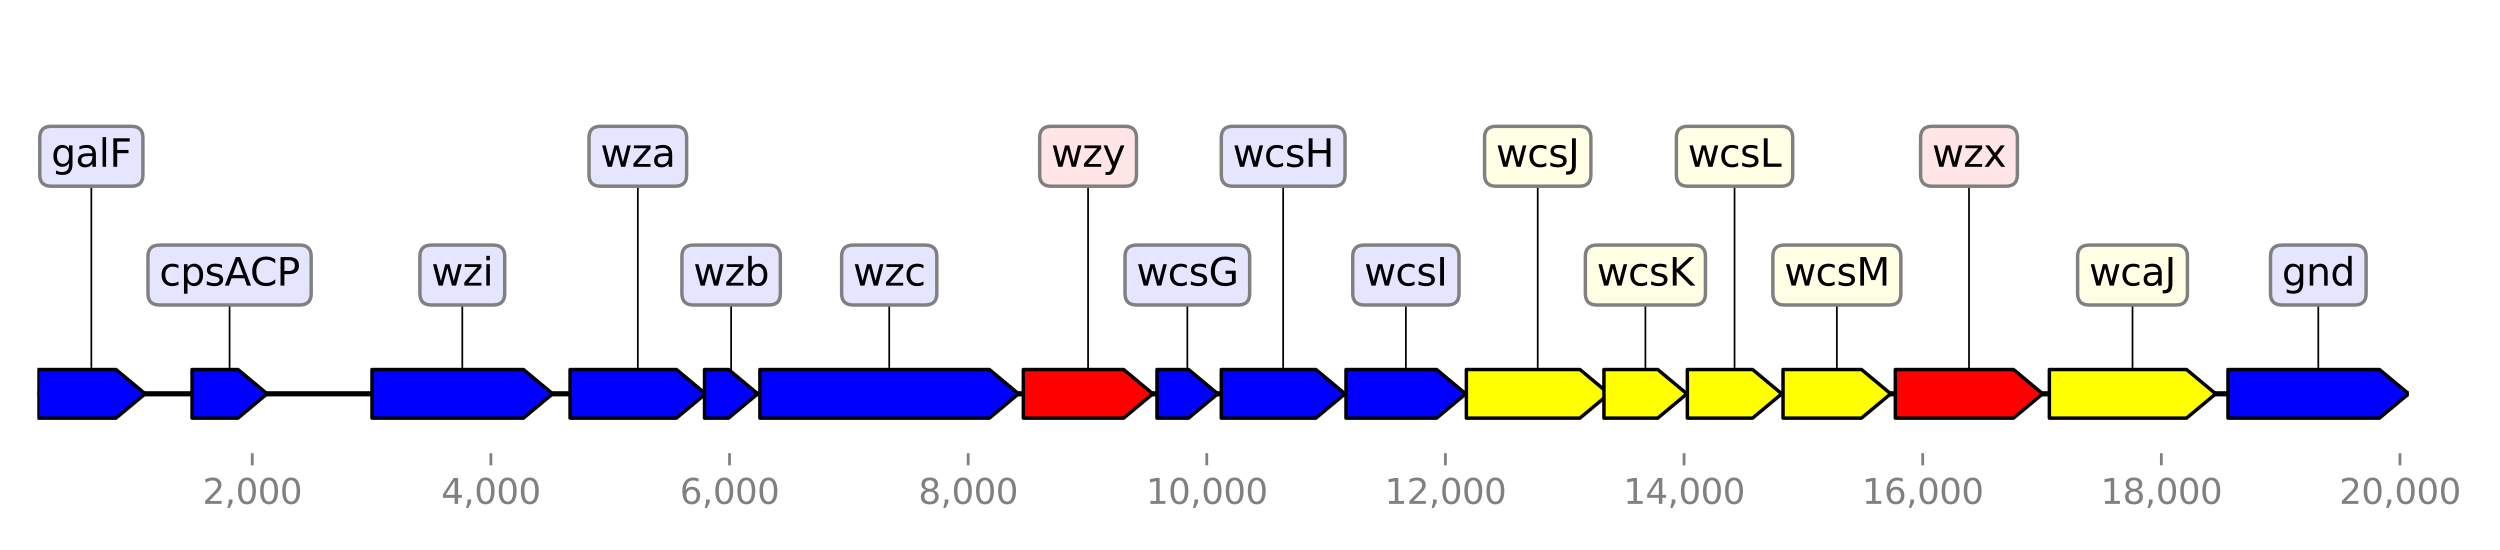 <?xml version="1.0" encoding="utf-8" standalone="no"?>
<!DOCTYPE svg PUBLIC "-//W3C//DTD SVG 1.1//EN"
  "http://www.w3.org/Graphics/SVG/1.1/DTD/svg11.dtd">
<svg height="158.4pt" version="1.1" viewBox="0 0 720 158.4" width="720pt" xmlns="http://www.w3.org/2000/svg" xmlns:xlink="http://www.w3.org/1999/xlink">
 <defs>
  <style type="text/css">*{stroke-linecap:butt;stroke-linejoin:round;}</style>
 </defs>
 <g id="figure_1">
  <g id="patch_1">
   <path d="M 0 158.4 
L 720 158.4 
L 720 0 
L 0 0 
z
" style="fill:#ffffff;"/>
  </g>
  <g id="axes_1">
   <g id="line2d_1">
    <path clip-path="url(#pe54e33d474)" d="M 10.8 113.417 
L 693.694 113.417 
" style="fill:none;stroke:#000000;stroke-linecap:square;stroke-width:1.5;"/>
   </g>
   <g id="line2d_2">
    <path clip-path="url(#pe54e33d474)" d="M 256.098 79.211 
L 256.098 113.417 
" style="fill:none;stroke:#000000;stroke-linecap:square;stroke-width:0.5;"/>
   </g>
   <g id="line2d_3">
    <path clip-path="url(#pe54e33d474)" d="M 133.145 79.211 
L 133.145 113.417 
" style="fill:none;stroke:#000000;stroke-linecap:square;stroke-width:0.5;"/>
   </g>
   <g id="line2d_4">
    <path clip-path="url(#pe54e33d474)" d="M 667.671 79.211 
L 667.671 113.417 
" style="fill:none;stroke:#000000;stroke-linecap:square;stroke-width:0.5;"/>
   </g>
   <g id="line2d_5">
    <path clip-path="url(#pe54e33d474)" d="M 614.166 79.211 
L 614.166 113.417 
" style="fill:none;stroke:#000000;stroke-linecap:square;stroke-width:0.5;"/>
   </g>
   <g id="line2d_6">
    <path clip-path="url(#pe54e33d474)" d="M 567.071 45.006 
L 567.071 113.417 
" style="fill:none;stroke:#000000;stroke-linecap:square;stroke-width:0.5;"/>
   </g>
   <g id="line2d_7">
    <path clip-path="url(#pe54e33d474)" d="M 442.864 45.006 
L 442.864 113.417 
" style="fill:none;stroke:#000000;stroke-linecap:square;stroke-width:0.5;"/>
   </g>
   <g id="line2d_8">
    <path clip-path="url(#pe54e33d474)" d="M 183.694 45.006 
L 183.694 113.417 
" style="fill:none;stroke:#000000;stroke-linecap:square;stroke-width:0.5;"/>
   </g>
   <g id="line2d_9">
    <path clip-path="url(#pe54e33d474)" d="M 313.365 45.006 
L 313.365 113.417 
" style="fill:none;stroke:#000000;stroke-linecap:square;stroke-width:0.5;"/>
   </g>
   <g id="line2d_10">
    <path clip-path="url(#pe54e33d474)" d="M 369.549 45.006 
L 369.549 113.417 
" style="fill:none;stroke:#000000;stroke-linecap:square;stroke-width:0.5;"/>
   </g>
   <g id="line2d_11">
    <path clip-path="url(#pe54e33d474)" d="M 404.892 79.211 
L 404.892 113.417 
" style="fill:none;stroke:#000000;stroke-linecap:square;stroke-width:0.5;"/>
   </g>
   <g id="line2d_12">
    <path clip-path="url(#pe54e33d474)" d="M 26.308 45.006 
L 26.308 113.417 
" style="fill:none;stroke:#000000;stroke-linecap:square;stroke-width:0.5;"/>
   </g>
   <g id="line2d_13">
    <path clip-path="url(#pe54e33d474)" d="M 529.013 79.211 
L 529.013 113.417 
" style="fill:none;stroke:#000000;stroke-linecap:square;stroke-width:0.5;"/>
   </g>
   <g id="line2d_14">
    <path clip-path="url(#pe54e33d474)" d="M 499.547 45.006 
L 499.547 113.417 
" style="fill:none;stroke:#000000;stroke-linecap:square;stroke-width:0.5;"/>
   </g>
   <g id="line2d_15">
    <path clip-path="url(#pe54e33d474)" d="M 473.877 79.211 
L 473.877 113.417 
" style="fill:none;stroke:#000000;stroke-linecap:square;stroke-width:0.5;"/>
   </g>
   <g id="line2d_16">
    <path clip-path="url(#pe54e33d474)" d="M 66.119 79.211 
L 66.119 113.417 
" style="fill:none;stroke:#000000;stroke-linecap:square;stroke-width:0.5;"/>
   </g>
   <g id="line2d_17">
    <path clip-path="url(#pe54e33d474)" d="M 341.955 79.211 
L 341.955 113.417 
" style="fill:none;stroke:#000000;stroke-linecap:square;stroke-width:0.5;"/>
   </g>
   <g id="line2d_18">
    <path clip-path="url(#pe54e33d474)" d="M 210.566 79.211 
L 210.566 113.417 
" style="fill:none;stroke:#000000;stroke-linecap:square;stroke-width:0.5;"/>
   </g>
   <g id="patch_2">
    <path clip-path="url(#pe54e33d474)" d="M 218.848 106.417 
Q 251.898 106.417 284.949 106.417 
L 284.949 106.417 
Q 289.149 109.917 293.348 113.417 
Q 289.149 116.917 284.949 120.417 
L 284.949 120.417 
Q 251.898 120.417 218.848 120.417 
L 218.848 106.417 
z
" style="fill:#0000ff;stroke:#000000;stroke-linecap:round;"/>
   </g>
   <g id="patch_3">
    <path clip-path="url(#pe54e33d474)" d="M 107.131 106.417 
Q 128.945 106.417 150.759 106.417 
L 150.759 106.417 
Q 154.958 109.917 159.158 113.417 
Q 154.958 116.917 150.759 120.417 
L 150.759 120.417 
Q 128.945 120.417 107.131 120.417 
L 107.131 106.417 
z
" style="fill:#0000ff;stroke:#000000;stroke-linecap:round;"/>
   </g>
   <g id="patch_4">
    <path clip-path="url(#pe54e33d474)" d="M 641.657 106.417 
Q 663.471 106.417 685.285 106.417 
L 685.285 106.417 
Q 689.484 109.917 693.684 113.417 
Q 689.484 116.917 685.285 120.417 
L 685.285 120.417 
Q 663.471 120.417 641.657 120.417 
L 641.657 106.417 
z
" style="fill:#0000ff;stroke:#000000;stroke-linecap:round;"/>
   </g>
   <g id="patch_5">
    <path clip-path="url(#pe54e33d474)" d="M 590.215 106.417 
Q 609.966 106.417 629.718 106.417 
L 629.718 106.417 
Q 633.918 109.917 638.118 113.417 
Q 633.918 116.917 629.718 120.417 
L 629.718 120.417 
Q 609.966 120.417 590.215 120.417 
L 590.215 106.417 
z
" style="fill:#ffff00;stroke:#000000;stroke-linecap:round;"/>
   </g>
   <g id="patch_6">
    <path clip-path="url(#pe54e33d474)" d="M 545.852 106.417 
Q 562.871 106.417 579.89 106.417 
L 579.89 106.417 
Q 584.091 109.917 588.291 113.417 
Q 584.091 116.917 579.89 120.417 
L 579.89 120.417 
Q 562.871 120.417 545.852 120.417 
L 545.852 106.417 
z
" style="fill:#ff0000;stroke:#000000;stroke-linecap:round;"/>
   </g>
   <g id="patch_7">
    <path clip-path="url(#pe54e33d474)" d="M 422.314 106.417 
Q 438.663 106.417 455.012 106.417 
L 455.012 106.417 
Q 459.213 109.917 463.413 113.417 
Q 459.213 116.917 455.012 120.417 
L 455.012 120.417 
Q 438.663 120.417 422.314 120.417 
L 422.314 106.417 
z
" style="fill:#ffff00;stroke:#000000;stroke-linecap:round;"/>
   </g>
   <g id="patch_8">
    <path clip-path="url(#pe54e33d474)" d="M 164.175 106.417 
Q 179.493 106.417 194.811 106.417 
L 194.811 106.417 
Q 199.012 109.917 203.212 113.417 
Q 199.012 116.917 194.811 120.417 
L 194.811 120.417 
Q 179.493 120.417 164.175 120.417 
L 164.175 106.417 
z
" style="fill:#0000ff;stroke:#000000;stroke-linecap:round;"/>
   </g>
   <g id="patch_9">
    <path clip-path="url(#pe54e33d474)" d="M 294.722 106.417 
Q 309.166 106.417 323.61 106.417 
L 323.61 106.417 
Q 327.808 109.917 332.007 113.417 
Q 327.808 116.917 323.61 120.417 
L 323.61 120.417 
Q 309.166 120.417 294.722 120.417 
L 294.722 106.417 
z
" style="fill:#ff0000;stroke:#000000;stroke-linecap:round;"/>
   </g>
   <g id="patch_10">
    <path clip-path="url(#pe54e33d474)" d="M 351.732 106.417 
Q 365.349 106.417 378.967 106.417 
L 378.967 106.417 
Q 383.167 109.917 387.367 113.417 
Q 383.167 116.917 378.967 120.417 
L 378.967 120.417 
Q 365.349 120.417 351.732 120.417 
L 351.732 106.417 
z
" style="fill:#0000ff;stroke:#000000;stroke-linecap:round;"/>
   </g>
   <g id="patch_11">
    <path clip-path="url(#pe54e33d474)" d="M 387.642 106.417 
Q 400.691 106.417 413.741 106.417 
L 413.741 106.417 
Q 417.942 109.917 422.143 113.417 
Q 417.942 116.917 413.741 120.417 
L 413.741 120.417 
Q 400.691 120.417 387.642 120.417 
L 387.642 106.417 
z
" style="fill:#0000ff;stroke:#000000;stroke-linecap:round;"/>
   </g>
   <g id="patch_12">
    <path clip-path="url(#pe54e33d474)" d="M 10.81 106.417 
Q 22.107 106.417 33.403 106.417 
L 33.403 106.417 
Q 37.604 109.917 41.806 113.417 
Q 37.604 116.917 33.403 120.417 
L 33.403 120.417 
Q 22.107 120.417 10.81 120.417 
L 10.81 106.417 
z
" style="fill:#0000ff;stroke:#000000;stroke-linecap:round;"/>
   </g>
   <g id="patch_13">
    <path clip-path="url(#pe54e33d474)" d="M 513.515 106.417 
Q 524.812 106.417 536.108 106.417 
L 536.108 106.417 
Q 540.31 109.917 544.511 113.417 
Q 540.31 116.917 536.108 120.417 
L 536.108 120.417 
Q 524.812 120.417 513.515 120.417 
L 513.515 106.417 
z
" style="fill:#ffff00;stroke:#000000;stroke-linecap:round;"/>
   </g>
   <g id="patch_14">
    <path clip-path="url(#pe54e33d474)" d="M 485.956 106.417 
Q 495.348 106.417 504.739 106.417 
L 504.739 106.417 
Q 508.938 109.917 513.137 113.417 
Q 508.938 116.917 504.739 120.417 
L 504.739 120.417 
Q 495.348 120.417 485.956 120.417 
L 485.956 106.417 
z
" style="fill:#ffff00;stroke:#000000;stroke-linecap:round;"/>
   </g>
   <g id="patch_15">
    <path clip-path="url(#pe54e33d474)" d="M 461.936 106.417 
Q 469.677 106.417 477.419 106.417 
L 477.419 106.417 
Q 481.619 109.917 485.818 113.417 
Q 481.619 116.917 477.419 120.417 
L 477.419 120.417 
Q 469.677 120.417 461.936 120.417 
L 461.936 106.417 
z
" style="fill:#ffff00;stroke:#000000;stroke-linecap:round;"/>
   </g>
   <g id="patch_16">
    <path clip-path="url(#pe54e33d474)" d="M 55.311 106.417 
Q 61.919 106.417 68.527 106.417 
L 68.527 106.417 
Q 72.727 109.917 76.926 113.417 
Q 72.727 116.917 68.527 120.417 
L 68.527 120.417 
Q 61.919 120.417 55.311 120.417 
L 55.311 106.417 
z
" style="fill:#0000ff;stroke:#000000;stroke-linecap:round;"/>
   </g>
   <g id="patch_17">
    <path clip-path="url(#pe54e33d474)" d="M 333.21 106.417 
Q 337.755 106.417 342.301 106.417 
L 342.301 106.417 
Q 346.501 109.917 350.701 113.417 
Q 346.501 116.917 342.301 120.417 
L 342.301 120.417 
Q 337.755 120.417 333.21 120.417 
L 333.21 106.417 
z
" style="fill:#0000ff;stroke:#000000;stroke-linecap:round;"/>
   </g>
   <g id="patch_18">
    <path clip-path="url(#pe54e33d474)" d="M 202.903 106.417 
Q 206.366 106.417 209.829 106.417 
L 209.829 106.417 
Q 214.029 109.917 218.229 113.417 
Q 214.029 116.917 209.829 120.417 
L 209.829 120.417 
Q 206.366 120.417 202.903 120.417 
L 202.903 106.417 
z
" style="fill:#0000ff;stroke:#000000;stroke-linecap:round;"/>
   </g>
   <g id="matplotlib.axis_1">
    <g id="xtick_1">
     <g id="line2d_19">
      <defs>
       <path d="M 0 0 
L 0 3.5 
" id="m19dc1d9d1e" style="stroke:#808080;stroke-width:0.8;"/>
      </defs>
      <g>
       <use style="fill:#808080;stroke:#808080;stroke-width:0.8;" x="72.648" xlink:href="#m19dc1d9d1e" y="130.52"/>
      </g>
     </g>
     <g id="text_1">
      <!-- 2,000 -->
      <g style="fill:#808080;" transform="translate(58.334 145.118)scale(0.1 -0.1)">
       <defs>
        <path d="M 1228 531 
L 3431 531 
L 3431 0 
L 469 0 
L 469 531 
Q 828 903 1448 1529 
Q 2069 2156 2228 2338 
Q 2531 2678 2651 2914 
Q 2772 3150 2772 3378 
Q 2772 3750 2511 3984 
Q 2250 4219 1831 4219 
Q 1534 4219 1204 4116 
Q 875 4013 500 3803 
L 500 4441 
Q 881 4594 1212 4672 
Q 1544 4750 1819 4750 
Q 2544 4750 2975 4387 
Q 3406 4025 3406 3419 
Q 3406 3131 3298 2873 
Q 3191 2616 2906 2266 
Q 2828 2175 2409 1742 
Q 1991 1309 1228 531 
z
" id="DejaVuSans-32" transform="scale(0.016)"/>
        <path d="M 750 794 
L 1409 794 
L 1409 256 
L 897 -744 
L 494 -744 
L 750 256 
L 750 794 
z
" id="DejaVuSans-2c" transform="scale(0.016)"/>
        <path d="M 2034 4250 
Q 1547 4250 1301 3770 
Q 1056 3291 1056 2328 
Q 1056 1369 1301 889 
Q 1547 409 2034 409 
Q 2525 409 2770 889 
Q 3016 1369 3016 2328 
Q 3016 3291 2770 3770 
Q 2525 4250 2034 4250 
z
M 2034 4750 
Q 2819 4750 3233 4129 
Q 3647 3509 3647 2328 
Q 3647 1150 3233 529 
Q 2819 -91 2034 -91 
Q 1250 -91 836 529 
Q 422 1150 422 2328 
Q 422 3509 836 4129 
Q 1250 4750 2034 4750 
z
" id="DejaVuSans-30" transform="scale(0.016)"/>
       </defs>
       <use xlink:href="#DejaVuSans-32"/>
       <use x="63.623" xlink:href="#DejaVuSans-2c"/>
       <use x="95.41" xlink:href="#DejaVuSans-30"/>
       <use x="159.033" xlink:href="#DejaVuSans-30"/>
       <use x="222.656" xlink:href="#DejaVuSans-30"/>
      </g>
     </g>
    </g>
    <g id="xtick_2">
     <g id="line2d_20">
      <g>
       <use style="fill:#808080;stroke:#808080;stroke-width:0.8;" x="141.375" xlink:href="#m19dc1d9d1e" y="130.52"/>
      </g>
     </g>
     <g id="text_2">
      <!-- 4,000 -->
      <g style="fill:#808080;" transform="translate(127.061 145.118)scale(0.1 -0.1)">
       <defs>
        <path d="M 2419 4116 
L 825 1625 
L 2419 1625 
L 2419 4116 
z
M 2253 4666 
L 3047 4666 
L 3047 1625 
L 3713 1625 
L 3713 1100 
L 3047 1100 
L 3047 0 
L 2419 0 
L 2419 1100 
L 313 1100 
L 313 1709 
L 2253 4666 
z
" id="DejaVuSans-34" transform="scale(0.016)"/>
       </defs>
       <use xlink:href="#DejaVuSans-34"/>
       <use x="63.623" xlink:href="#DejaVuSans-2c"/>
       <use x="95.41" xlink:href="#DejaVuSans-30"/>
       <use x="159.033" xlink:href="#DejaVuSans-30"/>
       <use x="222.656" xlink:href="#DejaVuSans-30"/>
      </g>
     </g>
    </g>
    <g id="xtick_3">
     <g id="line2d_21">
      <g>
       <use style="fill:#808080;stroke:#808080;stroke-width:0.8;" x="210.102" xlink:href="#m19dc1d9d1e" y="130.52"/>
      </g>
     </g>
     <g id="text_3">
      <!-- 6,000 -->
      <g style="fill:#808080;" transform="translate(195.788 145.118)scale(0.1 -0.1)">
       <defs>
        <path d="M 2113 2584 
Q 1688 2584 1439 2293 
Q 1191 2003 1191 1497 
Q 1191 994 1439 701 
Q 1688 409 2113 409 
Q 2538 409 2786 701 
Q 3034 994 3034 1497 
Q 3034 2003 2786 2293 
Q 2538 2584 2113 2584 
z
M 3366 4563 
L 3366 3988 
Q 3128 4100 2886 4159 
Q 2644 4219 2406 4219 
Q 1781 4219 1451 3797 
Q 1122 3375 1075 2522 
Q 1259 2794 1537 2939 
Q 1816 3084 2150 3084 
Q 2853 3084 3261 2657 
Q 3669 2231 3669 1497 
Q 3669 778 3244 343 
Q 2819 -91 2113 -91 
Q 1303 -91 875 529 
Q 447 1150 447 2328 
Q 447 3434 972 4092 
Q 1497 4750 2381 4750 
Q 2619 4750 2861 4703 
Q 3103 4656 3366 4563 
z
" id="DejaVuSans-36" transform="scale(0.016)"/>
       </defs>
       <use xlink:href="#DejaVuSans-36"/>
       <use x="63.623" xlink:href="#DejaVuSans-2c"/>
       <use x="95.41" xlink:href="#DejaVuSans-30"/>
       <use x="159.033" xlink:href="#DejaVuSans-30"/>
       <use x="222.656" xlink:href="#DejaVuSans-30"/>
      </g>
     </g>
    </g>
    <g id="xtick_4">
     <g id="line2d_22">
      <g>
       <use style="fill:#808080;stroke:#808080;stroke-width:0.8;" x="278.829" xlink:href="#m19dc1d9d1e" y="130.52"/>
      </g>
     </g>
     <g id="text_4">
      <!-- 8,000 -->
      <g style="fill:#808080;" transform="translate(264.515 145.118)scale(0.1 -0.1)">
       <defs>
        <path d="M 2034 2216 
Q 1584 2216 1326 1975 
Q 1069 1734 1069 1313 
Q 1069 891 1326 650 
Q 1584 409 2034 409 
Q 2484 409 2743 651 
Q 3003 894 3003 1313 
Q 3003 1734 2745 1975 
Q 2488 2216 2034 2216 
z
M 1403 2484 
Q 997 2584 770 2862 
Q 544 3141 544 3541 
Q 544 4100 942 4425 
Q 1341 4750 2034 4750 
Q 2731 4750 3128 4425 
Q 3525 4100 3525 3541 
Q 3525 3141 3298 2862 
Q 3072 2584 2669 2484 
Q 3125 2378 3379 2068 
Q 3634 1759 3634 1313 
Q 3634 634 3220 271 
Q 2806 -91 2034 -91 
Q 1263 -91 848 271 
Q 434 634 434 1313 
Q 434 1759 690 2068 
Q 947 2378 1403 2484 
z
M 1172 3481 
Q 1172 3119 1398 2916 
Q 1625 2713 2034 2713 
Q 2441 2713 2670 2916 
Q 2900 3119 2900 3481 
Q 2900 3844 2670 4047 
Q 2441 4250 2034 4250 
Q 1625 4250 1398 4047 
Q 1172 3844 1172 3481 
z
" id="DejaVuSans-38" transform="scale(0.016)"/>
       </defs>
       <use xlink:href="#DejaVuSans-38"/>
       <use x="63.623" xlink:href="#DejaVuSans-2c"/>
       <use x="95.41" xlink:href="#DejaVuSans-30"/>
       <use x="159.033" xlink:href="#DejaVuSans-30"/>
       <use x="222.656" xlink:href="#DejaVuSans-30"/>
      </g>
     </g>
    </g>
    <g id="xtick_5">
     <g id="line2d_23">
      <g>
       <use style="fill:#808080;stroke:#808080;stroke-width:0.8;" x="347.556" xlink:href="#m19dc1d9d1e" y="130.52"/>
      </g>
     </g>
     <g id="text_5">
      <!-- 10,000 -->
      <g style="fill:#808080;" transform="translate(330.061 145.118)scale(0.1 -0.1)">
       <defs>
        <path d="M 794 531 
L 1825 531 
L 1825 4091 
L 703 3866 
L 703 4441 
L 1819 4666 
L 2450 4666 
L 2450 531 
L 3481 531 
L 3481 0 
L 794 0 
L 794 531 
z
" id="DejaVuSans-31" transform="scale(0.016)"/>
       </defs>
       <use xlink:href="#DejaVuSans-31"/>
       <use x="63.623" xlink:href="#DejaVuSans-30"/>
       <use x="127.246" xlink:href="#DejaVuSans-2c"/>
       <use x="159.033" xlink:href="#DejaVuSans-30"/>
       <use x="222.656" xlink:href="#DejaVuSans-30"/>
       <use x="286.279" xlink:href="#DejaVuSans-30"/>
      </g>
     </g>
    </g>
    <g id="xtick_6">
     <g id="line2d_24">
      <g>
       <use style="fill:#808080;stroke:#808080;stroke-width:0.8;" x="416.284" xlink:href="#m19dc1d9d1e" y="130.52"/>
      </g>
     </g>
     <g id="text_6">
      <!-- 12,000 -->
      <g style="fill:#808080;" transform="translate(398.788 145.118)scale(0.1 -0.1)">
       <use xlink:href="#DejaVuSans-31"/>
       <use x="63.623" xlink:href="#DejaVuSans-32"/>
       <use x="127.246" xlink:href="#DejaVuSans-2c"/>
       <use x="159.033" xlink:href="#DejaVuSans-30"/>
       <use x="222.656" xlink:href="#DejaVuSans-30"/>
       <use x="286.279" xlink:href="#DejaVuSans-30"/>
      </g>
     </g>
    </g>
    <g id="xtick_7">
     <g id="line2d_25">
      <g>
       <use style="fill:#808080;stroke:#808080;stroke-width:0.8;" x="485.011" xlink:href="#m19dc1d9d1e" y="130.52"/>
      </g>
     </g>
     <g id="text_7">
      <!-- 14,000 -->
      <g style="fill:#808080;" transform="translate(467.516 145.118)scale(0.1 -0.1)">
       <use xlink:href="#DejaVuSans-31"/>
       <use x="63.623" xlink:href="#DejaVuSans-34"/>
       <use x="127.246" xlink:href="#DejaVuSans-2c"/>
       <use x="159.033" xlink:href="#DejaVuSans-30"/>
       <use x="222.656" xlink:href="#DejaVuSans-30"/>
       <use x="286.279" xlink:href="#DejaVuSans-30"/>
      </g>
     </g>
    </g>
    <g id="xtick_8">
     <g id="line2d_26">
      <g>
       <use style="fill:#808080;stroke:#808080;stroke-width:0.8;" x="553.738" xlink:href="#m19dc1d9d1e" y="130.52"/>
      </g>
     </g>
     <g id="text_8">
      <!-- 16,000 -->
      <g style="fill:#808080;" transform="translate(536.243 145.118)scale(0.1 -0.1)">
       <use xlink:href="#DejaVuSans-31"/>
       <use x="63.623" xlink:href="#DejaVuSans-36"/>
       <use x="127.246" xlink:href="#DejaVuSans-2c"/>
       <use x="159.033" xlink:href="#DejaVuSans-30"/>
       <use x="222.656" xlink:href="#DejaVuSans-30"/>
       <use x="286.279" xlink:href="#DejaVuSans-30"/>
      </g>
     </g>
    </g>
    <g id="xtick_9">
     <g id="line2d_27">
      <g>
       <use style="fill:#808080;stroke:#808080;stroke-width:0.8;" x="622.465" xlink:href="#m19dc1d9d1e" y="130.52"/>
      </g>
     </g>
     <g id="text_9">
      <!-- 18,000 -->
      <g style="fill:#808080;" transform="translate(604.97 145.118)scale(0.1 -0.1)">
       <use xlink:href="#DejaVuSans-31"/>
       <use x="63.623" xlink:href="#DejaVuSans-38"/>
       <use x="127.246" xlink:href="#DejaVuSans-2c"/>
       <use x="159.033" xlink:href="#DejaVuSans-30"/>
       <use x="222.656" xlink:href="#DejaVuSans-30"/>
       <use x="286.279" xlink:href="#DejaVuSans-30"/>
      </g>
     </g>
    </g>
    <g id="xtick_10">
     <g id="line2d_28">
      <g>
       <use style="fill:#808080;stroke:#808080;stroke-width:0.8;" x="691.192" xlink:href="#m19dc1d9d1e" y="130.52"/>
      </g>
     </g>
     <g id="text_10">
      <!-- 20,000 -->
      <g style="fill:#808080;" transform="translate(673.697 145.118)scale(0.1 -0.1)">
       <use xlink:href="#DejaVuSans-32"/>
       <use x="63.623" xlink:href="#DejaVuSans-30"/>
       <use x="127.246" xlink:href="#DejaVuSans-2c"/>
       <use x="159.033" xlink:href="#DejaVuSans-30"/>
       <use x="222.656" xlink:href="#DejaVuSans-30"/>
       <use x="286.279" xlink:href="#DejaVuSans-30"/>
      </g>
     </g>
    </g>
   </g>
   <g id="linkto_wzc">
    <g id="patch_19">
     <a xlink:href="wzc">
      <path d="M 245.689 87.834 
L 266.506 87.834 
Q 269.806 87.834 269.806 84.534 
L 269.806 73.888 
Q 269.806 70.588 266.506 70.588 
L 245.689 70.588 
Q 242.389 70.588 242.389 73.888 
L 242.389 84.534 
Q 242.389 87.834 245.689 87.834 
z
" style="fill:#e5e5ff;stroke:#808080;stroke-linejoin:miter;"/>
     </a>
    </g>
    <!-- wzc -->
    <g transform="translate(245.689 82.247)scale(0.11 -0.11)">
     <defs>
      <path d="M 269 3500 
L 844 3500 
L 1563 769 
L 2278 3500 
L 2956 3500 
L 3675 769 
L 4391 3500 
L 4966 3500 
L 4050 0 
L 3372 0 
L 2619 2869 
L 1863 0 
L 1184 0 
L 269 3500 
z
" id="DejaVuSans-77" transform="scale(0.016)"/>
      <path d="M 353 3500 
L 3084 3500 
L 3084 2975 
L 922 459 
L 3084 459 
L 3084 0 
L 275 0 
L 275 525 
L 2438 3041 
L 353 3041 
L 353 3500 
z
" id="DejaVuSans-7a" transform="scale(0.016)"/>
      <path d="M 3122 3366 
L 3122 2828 
Q 2878 2963 2633 3030 
Q 2388 3097 2138 3097 
Q 1578 3097 1268 2742 
Q 959 2388 959 1747 
Q 959 1106 1268 751 
Q 1578 397 2138 397 
Q 2388 397 2633 464 
Q 2878 531 3122 666 
L 3122 134 
Q 2881 22 2623 -34 
Q 2366 -91 2075 -91 
Q 1284 -91 818 406 
Q 353 903 353 1747 
Q 353 2603 823 3093 
Q 1294 3584 2113 3584 
Q 2378 3584 2631 3529 
Q 2884 3475 3122 3366 
z
" id="DejaVuSans-63" transform="scale(0.016)"/>
     </defs>
     <use xlink:href="#DejaVuSans-77"/>
     <use x="81.787" xlink:href="#DejaVuSans-7a"/>
     <use x="134.277" xlink:href="#DejaVuSans-63"/>
    </g>
   </g>
   <g id="linkto_wzi">
    <g id="patch_20">
     <a xlink:href="wzi">
      <path d="M 124.232 87.834 
L 142.057 87.834 
Q 145.357 87.834 145.357 84.534 
L 145.357 73.888 
Q 145.357 70.588 142.057 70.588 
L 124.232 70.588 
Q 120.932 70.588 120.932 73.888 
L 120.932 84.534 
Q 120.932 87.834 124.232 87.834 
z
" style="fill:#e5e5ff;stroke:#808080;stroke-linejoin:miter;"/>
     </a>
    </g>
    <!-- wzi -->
    <g transform="translate(124.232 82.247)scale(0.11 -0.11)">
     <defs>
      <path d="M 603 3500 
L 1178 3500 
L 1178 0 
L 603 0 
L 603 3500 
z
M 603 4863 
L 1178 4863 
L 1178 4134 
L 603 4134 
L 603 4863 
z
" id="DejaVuSans-69" transform="scale(0.016)"/>
     </defs>
     <use xlink:href="#DejaVuSans-77"/>
     <use x="81.787" xlink:href="#DejaVuSans-7a"/>
     <use x="134.277" xlink:href="#DejaVuSans-69"/>
    </g>
   </g>
   <g id="linkto_gnd">
    <g id="patch_21">
     <a xlink:href="gnd">
      <path d="M 657.202 87.834 
L 678.139 87.834 
Q 681.439 87.834 681.439 84.534 
L 681.439 73.888 
Q 681.439 70.588 678.139 70.588 
L 657.202 70.588 
Q 653.902 70.588 653.902 73.888 
L 653.902 84.534 
Q 653.902 87.834 657.202 87.834 
z
" style="fill:#e5e5ff;stroke:#808080;stroke-linejoin:miter;"/>
     </a>
    </g>
    <!-- gnd -->
    <g transform="translate(657.202 82.247)scale(0.11 -0.11)">
     <defs>
      <path d="M 2906 1791 
Q 2906 2416 2648 2759 
Q 2391 3103 1925 3103 
Q 1463 3103 1205 2759 
Q 947 2416 947 1791 
Q 947 1169 1205 825 
Q 1463 481 1925 481 
Q 2391 481 2648 825 
Q 2906 1169 2906 1791 
z
M 3481 434 
Q 3481 -459 3084 -895 
Q 2688 -1331 1869 -1331 
Q 1566 -1331 1297 -1286 
Q 1028 -1241 775 -1147 
L 775 -588 
Q 1028 -725 1275 -790 
Q 1522 -856 1778 -856 
Q 2344 -856 2625 -561 
Q 2906 -266 2906 331 
L 2906 616 
Q 2728 306 2450 153 
Q 2172 0 1784 0 
Q 1141 0 747 490 
Q 353 981 353 1791 
Q 353 2603 747 3093 
Q 1141 3584 1784 3584 
Q 2172 3584 2450 3431 
Q 2728 3278 2906 2969 
L 2906 3500 
L 3481 3500 
L 3481 434 
z
" id="DejaVuSans-67" transform="scale(0.016)"/>
      <path d="M 3513 2113 
L 3513 0 
L 2938 0 
L 2938 2094 
Q 2938 2591 2744 2837 
Q 2550 3084 2163 3084 
Q 1697 3084 1428 2787 
Q 1159 2491 1159 1978 
L 1159 0 
L 581 0 
L 581 3500 
L 1159 3500 
L 1159 2956 
Q 1366 3272 1645 3428 
Q 1925 3584 2291 3584 
Q 2894 3584 3203 3211 
Q 3513 2838 3513 2113 
z
" id="DejaVuSans-6e" transform="scale(0.016)"/>
      <path d="M 2906 2969 
L 2906 4863 
L 3481 4863 
L 3481 0 
L 2906 0 
L 2906 525 
Q 2725 213 2448 61 
Q 2172 -91 1784 -91 
Q 1150 -91 751 415 
Q 353 922 353 1747 
Q 353 2572 751 3078 
Q 1150 3584 1784 3584 
Q 2172 3584 2448 3432 
Q 2725 3281 2906 2969 
z
M 947 1747 
Q 947 1113 1208 752 
Q 1469 391 1925 391 
Q 2381 391 2643 752 
Q 2906 1113 2906 1747 
Q 2906 2381 2643 2742 
Q 2381 3103 1925 3103 
Q 1469 3103 1208 2742 
Q 947 2381 947 1747 
z
" id="DejaVuSans-64" transform="scale(0.016)"/>
     </defs>
     <use xlink:href="#DejaVuSans-67"/>
     <use x="63.477" xlink:href="#DejaVuSans-6e"/>
     <use x="126.855" xlink:href="#DejaVuSans-64"/>
    </g>
   </g>
   <g id="linkto_wcaJ">
    <g id="patch_22">
     <a xlink:href="wcaJ">
      <path d="M 601.651 87.834 
L 626.682 87.834 
Q 629.982 87.834 629.982 84.534 
L 629.982 73.888 
Q 629.982 70.588 626.682 70.588 
L 601.651 70.588 
Q 598.351 70.588 598.351 73.888 
L 598.351 84.534 
Q 598.351 87.834 601.651 87.834 
z
" style="fill:#ffffe5;stroke:#808080;stroke-linejoin:miter;"/>
     </a>
    </g>
    <!-- wcaJ -->
    <g transform="translate(601.651 82.247)scale(0.11 -0.11)">
     <defs>
      <path d="M 2194 1759 
Q 1497 1759 1228 1600 
Q 959 1441 959 1056 
Q 959 750 1161 570 
Q 1363 391 1709 391 
Q 2188 391 2477 730 
Q 2766 1069 2766 1631 
L 2766 1759 
L 2194 1759 
z
M 3341 1997 
L 3341 0 
L 2766 0 
L 2766 531 
Q 2569 213 2275 61 
Q 1981 -91 1556 -91 
Q 1019 -91 701 211 
Q 384 513 384 1019 
Q 384 1609 779 1909 
Q 1175 2209 1959 2209 
L 2766 2209 
L 2766 2266 
Q 2766 2663 2505 2880 
Q 2244 3097 1772 3097 
Q 1472 3097 1187 3025 
Q 903 2953 641 2809 
L 641 3341 
Q 956 3463 1253 3523 
Q 1550 3584 1831 3584 
Q 2591 3584 2966 3190 
Q 3341 2797 3341 1997 
z
" id="DejaVuSans-61" transform="scale(0.016)"/>
      <path d="M 628 4666 
L 1259 4666 
L 1259 325 
Q 1259 -519 939 -900 
Q 619 -1281 -91 -1281 
L -331 -1281 
L -331 -750 
L -134 -750 
Q 284 -750 456 -515 
Q 628 -281 628 325 
L 628 4666 
z
" id="DejaVuSans-4a" transform="scale(0.016)"/>
     </defs>
     <use xlink:href="#DejaVuSans-77"/>
     <use x="81.787" xlink:href="#DejaVuSans-63"/>
     <use x="136.768" xlink:href="#DejaVuSans-61"/>
     <use x="198.047" xlink:href="#DejaVuSans-4a"/>
    </g>
   </g>
   <g id="linkto_wzx">
    <g id="patch_23">
     <a xlink:href="wzx">
      <path d="M 556.431 53.629 
L 577.711 53.629 
Q 581.011 53.629 581.011 50.329 
L 581.011 39.683 
Q 581.011 36.383 577.711 36.383 
L 556.431 36.383 
Q 553.131 36.383 553.131 39.683 
L 553.131 50.329 
Q 553.131 53.629 556.431 53.629 
z
" style="fill:#ffe5e5;stroke:#808080;stroke-linejoin:miter;"/>
     </a>
    </g>
    <!-- wzx -->
    <g transform="translate(556.431 48.041)scale(0.11 -0.11)">
     <defs>
      <path d="M 3513 3500 
L 2247 1797 
L 3578 0 
L 2900 0 
L 1881 1375 
L 863 0 
L 184 0 
L 1544 1831 
L 300 3500 
L 978 3500 
L 1906 2253 
L 2834 3500 
L 3513 3500 
z
" id="DejaVuSans-78" transform="scale(0.016)"/>
     </defs>
     <use xlink:href="#DejaVuSans-77"/>
     <use x="81.787" xlink:href="#DejaVuSans-7a"/>
     <use x="134.277" xlink:href="#DejaVuSans-78"/>
    </g>
   </g>
   <g id="linkto_wcsJ">
    <g id="patch_24">
     <a xlink:href="wcsJ">
      <path d="M 430.854 53.629 
L 454.874 53.629 
Q 458.174 53.629 458.174 50.329 
L 458.174 39.683 
Q 458.174 36.383 454.874 36.383 
L 430.854 36.383 
Q 427.554 36.383 427.554 39.683 
L 427.554 50.329 
Q 427.554 53.629 430.854 53.629 
z
" style="fill:#ffffe5;stroke:#808080;stroke-linejoin:miter;"/>
     </a>
    </g>
    <!-- wcsJ -->
    <g transform="translate(430.854 48.041)scale(0.11 -0.11)">
     <defs>
      <path d="M 2834 3397 
L 2834 2853 
Q 2591 2978 2328 3040 
Q 2066 3103 1784 3103 
Q 1356 3103 1142 2972 
Q 928 2841 928 2578 
Q 928 2378 1081 2264 
Q 1234 2150 1697 2047 
L 1894 2003 
Q 2506 1872 2764 1633 
Q 3022 1394 3022 966 
Q 3022 478 2636 193 
Q 2250 -91 1575 -91 
Q 1294 -91 989 -36 
Q 684 19 347 128 
L 347 722 
Q 666 556 975 473 
Q 1284 391 1588 391 
Q 1994 391 2212 530 
Q 2431 669 2431 922 
Q 2431 1156 2273 1281 
Q 2116 1406 1581 1522 
L 1381 1569 
Q 847 1681 609 1914 
Q 372 2147 372 2553 
Q 372 3047 722 3315 
Q 1072 3584 1716 3584 
Q 2034 3584 2315 3537 
Q 2597 3491 2834 3397 
z
" id="DejaVuSans-73" transform="scale(0.016)"/>
     </defs>
     <use xlink:href="#DejaVuSans-77"/>
     <use x="81.787" xlink:href="#DejaVuSans-63"/>
     <use x="136.768" xlink:href="#DejaVuSans-73"/>
     <use x="188.867" xlink:href="#DejaVuSans-4a"/>
    </g>
   </g>
   <g id="linkto_wza">
    <g id="patch_25">
     <a xlink:href="wza">
      <path d="M 172.939 53.629 
L 194.449 53.629 
Q 197.749 53.629 197.749 50.329 
L 197.749 39.683 
Q 197.749 36.383 194.449 36.383 
L 172.939 36.383 
Q 169.639 36.383 169.639 39.683 
L 169.639 50.329 
Q 169.639 53.629 172.939 53.629 
z
" style="fill:#e5e5ff;stroke:#808080;stroke-linejoin:miter;"/>
     </a>
    </g>
    <!-- wza -->
    <g transform="translate(172.939 48.041)scale(0.11 -0.11)">
     <use xlink:href="#DejaVuSans-77"/>
     <use x="81.787" xlink:href="#DejaVuSans-7a"/>
     <use x="134.277" xlink:href="#DejaVuSans-61"/>
    </g>
   </g>
   <g id="linkto_wzy">
    <g id="patch_26">
     <a xlink:href="wzy">
      <path d="M 302.725 53.629 
L 324.005 53.629 
Q 327.305 53.629 327.305 50.329 
L 327.305 39.683 
Q 327.305 36.383 324.005 36.383 
L 302.725 36.383 
Q 299.425 36.383 299.425 39.683 
L 299.425 50.329 
Q 299.425 53.629 302.725 53.629 
z
" style="fill:#ffe5e5;stroke:#808080;stroke-linejoin:miter;"/>
     </a>
    </g>
    <!-- wzy -->
    <g transform="translate(302.725 48.041)scale(0.11 -0.11)">
     <defs>
      <path d="M 2059 -325 
Q 1816 -950 1584 -1140 
Q 1353 -1331 966 -1331 
L 506 -1331 
L 506 -850 
L 844 -850 
Q 1081 -850 1212 -737 
Q 1344 -625 1503 -206 
L 1606 56 
L 191 3500 
L 800 3500 
L 1894 763 
L 2988 3500 
L 3597 3500 
L 2059 -325 
z
" id="DejaVuSans-79" transform="scale(0.016)"/>
     </defs>
     <use xlink:href="#DejaVuSans-77"/>
     <use x="81.787" xlink:href="#DejaVuSans-7a"/>
     <use x="134.277" xlink:href="#DejaVuSans-79"/>
    </g>
   </g>
   <g id="linkto_wcsH">
    <g id="patch_27">
     <a xlink:href="wcsH">
      <path d="M 355.026 53.629 
L 384.073 53.629 
Q 387.373 53.629 387.373 50.329 
L 387.373 39.683 
Q 387.373 36.383 384.073 36.383 
L 355.026 36.383 
Q 351.726 36.383 351.726 39.683 
L 351.726 50.329 
Q 351.726 53.629 355.026 53.629 
z
" style="fill:#e5e5ff;stroke:#808080;stroke-linejoin:miter;"/>
     </a>
    </g>
    <!-- wcsH -->
    <g transform="translate(355.026 48.041)scale(0.11 -0.11)">
     <defs>
      <path d="M 628 4666 
L 1259 4666 
L 1259 2753 
L 3553 2753 
L 3553 4666 
L 4184 4666 
L 4184 0 
L 3553 0 
L 3553 2222 
L 1259 2222 
L 1259 0 
L 628 0 
L 628 4666 
z
" id="DejaVuSans-48" transform="scale(0.016)"/>
     </defs>
     <use xlink:href="#DejaVuSans-77"/>
     <use x="81.787" xlink:href="#DejaVuSans-63"/>
     <use x="136.768" xlink:href="#DejaVuSans-73"/>
     <use x="188.867" xlink:href="#DejaVuSans-48"/>
    </g>
   </g>
   <g id="linkto_wcsI">
    <g id="patch_28">
     <a xlink:href="wcsI">
      <path d="M 392.882 87.834 
L 416.902 87.834 
Q 420.202 87.834 420.202 84.534 
L 420.202 73.888 
Q 420.202 70.588 416.902 70.588 
L 392.882 70.588 
Q 389.582 70.588 389.582 73.888 
L 389.582 84.534 
Q 389.582 87.834 392.882 87.834 
z
" style="fill:#e5e5ff;stroke:#808080;stroke-linejoin:miter;"/>
     </a>
    </g>
    <!-- wcsI -->
    <g transform="translate(392.882 82.247)scale(0.11 -0.11)">
     <defs>
      <path d="M 628 4666 
L 1259 4666 
L 1259 0 
L 628 0 
L 628 4666 
z
" id="DejaVuSans-49" transform="scale(0.016)"/>
     </defs>
     <use xlink:href="#DejaVuSans-77"/>
     <use x="81.787" xlink:href="#DejaVuSans-63"/>
     <use x="136.768" xlink:href="#DejaVuSans-73"/>
     <use x="188.867" xlink:href="#DejaVuSans-49"/>
    </g>
   </g>
   <g id="linkto_galF">
    <g id="patch_29">
     <a xlink:href="galF">
      <path d="M 14.755 53.629 
L 37.862 53.629 
Q 41.162 53.629 41.162 50.329 
L 41.162 39.683 
Q 41.162 36.383 37.862 36.383 
L 14.755 36.383 
Q 11.455 36.383 11.455 39.683 
L 11.455 50.329 
Q 11.455 53.629 14.755 53.629 
z
" style="fill:#e5e5ff;stroke:#808080;stroke-linejoin:miter;"/>
     </a>
    </g>
    <!-- galF -->
    <g transform="translate(14.755 48.041)scale(0.11 -0.11)">
     <defs>
      <path d="M 603 4863 
L 1178 4863 
L 1178 0 
L 603 0 
L 603 4863 
z
" id="DejaVuSans-6c" transform="scale(0.016)"/>
      <path d="M 628 4666 
L 3309 4666 
L 3309 4134 
L 1259 4134 
L 1259 2759 
L 3109 2759 
L 3109 2228 
L 1259 2228 
L 1259 0 
L 628 0 
L 628 4666 
z
" id="DejaVuSans-46" transform="scale(0.016)"/>
     </defs>
     <use xlink:href="#DejaVuSans-67"/>
     <use x="63.477" xlink:href="#DejaVuSans-61"/>
     <use x="124.756" xlink:href="#DejaVuSans-6c"/>
     <use x="152.539" xlink:href="#DejaVuSans-46"/>
    </g>
   </g>
   <g id="linkto_wcsM">
    <g id="patch_30">
     <a xlink:href="wcsM">
      <path d="M 513.881 87.834 
L 544.146 87.834 
Q 547.446 87.834 547.446 84.534 
L 547.446 73.888 
Q 547.446 70.588 544.146 70.588 
L 513.881 70.588 
Q 510.581 70.588 510.581 73.888 
L 510.581 84.534 
Q 510.581 87.834 513.881 87.834 
z
" style="fill:#ffffe5;stroke:#808080;stroke-linejoin:miter;"/>
     </a>
    </g>
    <!-- wcsM -->
    <g transform="translate(513.881 82.247)scale(0.11 -0.11)">
     <defs>
      <path d="M 628 4666 
L 1569 4666 
L 2759 1491 
L 3956 4666 
L 4897 4666 
L 4897 0 
L 4281 0 
L 4281 4097 
L 3078 897 
L 2444 897 
L 1241 4097 
L 1241 0 
L 628 0 
L 628 4666 
z
" id="DejaVuSans-4d" transform="scale(0.016)"/>
     </defs>
     <use xlink:href="#DejaVuSans-77"/>
     <use x="81.787" xlink:href="#DejaVuSans-63"/>
     <use x="136.768" xlink:href="#DejaVuSans-73"/>
     <use x="188.867" xlink:href="#DejaVuSans-4d"/>
    </g>
   </g>
   <g id="linkto_wcsL">
    <g id="patch_31">
     <a xlink:href="wcsL">
      <path d="M 486.095 53.629 
L 512.998 53.629 
Q 516.298 53.629 516.298 50.329 
L 516.298 39.683 
Q 516.298 36.383 512.998 36.383 
L 486.095 36.383 
Q 482.795 36.383 482.795 39.683 
L 482.795 50.329 
Q 482.795 53.629 486.095 53.629 
z
" style="fill:#ffffe5;stroke:#808080;stroke-linejoin:miter;"/>
     </a>
    </g>
    <!-- wcsL -->
    <g transform="translate(486.095 48.041)scale(0.11 -0.11)">
     <defs>
      <path d="M 628 4666 
L 1259 4666 
L 1259 531 
L 3531 531 
L 3531 0 
L 628 0 
L 628 4666 
z
" id="DejaVuSans-4c" transform="scale(0.016)"/>
     </defs>
     <use xlink:href="#DejaVuSans-77"/>
     <use x="81.787" xlink:href="#DejaVuSans-63"/>
     <use x="136.768" xlink:href="#DejaVuSans-73"/>
     <use x="188.867" xlink:href="#DejaVuSans-4c"/>
    </g>
   </g>
   <g id="linkto_wcsK">
    <g id="patch_32">
     <a xlink:href="wcsK">
      <path d="M 459.883 87.834 
L 487.871 87.834 
Q 491.171 87.834 491.171 84.534 
L 491.171 73.888 
Q 491.171 70.588 487.871 70.588 
L 459.883 70.588 
Q 456.583 70.588 456.583 73.888 
L 456.583 84.534 
Q 456.583 87.834 459.883 87.834 
z
" style="fill:#ffffe5;stroke:#808080;stroke-linejoin:miter;"/>
     </a>
    </g>
    <!-- wcsK -->
    <g transform="translate(459.883 82.247)scale(0.11 -0.11)">
     <defs>
      <path d="M 628 4666 
L 1259 4666 
L 1259 2694 
L 3353 4666 
L 4166 4666 
L 1850 2491 
L 4331 0 
L 3500 0 
L 1259 2247 
L 1259 0 
L 628 0 
L 628 4666 
z
" id="DejaVuSans-4b" transform="scale(0.016)"/>
     </defs>
     <use xlink:href="#DejaVuSans-77"/>
     <use x="81.787" xlink:href="#DejaVuSans-63"/>
     <use x="136.768" xlink:href="#DejaVuSans-73"/>
     <use x="188.867" xlink:href="#DejaVuSans-4b"/>
    </g>
   </g>
   <g id="linkto_cpsACP">
    <g id="patch_33">
     <a xlink:href="cpsACP">
      <path d="M 45.915 87.834 
L 86.322 87.834 
Q 89.622 87.834 89.622 84.534 
L 89.622 73.888 
Q 89.622 70.588 86.322 70.588 
L 45.915 70.588 
Q 42.615 70.588 42.615 73.888 
L 42.615 84.534 
Q 42.615 87.834 45.915 87.834 
z
" style="fill:#e5e5ff;stroke:#808080;stroke-linejoin:miter;"/>
     </a>
    </g>
    <!-- cpsACP -->
    <g transform="translate(45.915 82.247)scale(0.11 -0.11)">
     <defs>
      <path d="M 1159 525 
L 1159 -1331 
L 581 -1331 
L 581 3500 
L 1159 3500 
L 1159 2969 
Q 1341 3281 1617 3432 
Q 1894 3584 2278 3584 
Q 2916 3584 3314 3078 
Q 3713 2572 3713 1747 
Q 3713 922 3314 415 
Q 2916 -91 2278 -91 
Q 1894 -91 1617 61 
Q 1341 213 1159 525 
z
M 3116 1747 
Q 3116 2381 2855 2742 
Q 2594 3103 2138 3103 
Q 1681 3103 1420 2742 
Q 1159 2381 1159 1747 
Q 1159 1113 1420 752 
Q 1681 391 2138 391 
Q 2594 391 2855 752 
Q 3116 1113 3116 1747 
z
" id="DejaVuSans-70" transform="scale(0.016)"/>
      <path d="M 2188 4044 
L 1331 1722 
L 3047 1722 
L 2188 4044 
z
M 1831 4666 
L 2547 4666 
L 4325 0 
L 3669 0 
L 3244 1197 
L 1141 1197 
L 716 0 
L 50 0 
L 1831 4666 
z
" id="DejaVuSans-41" transform="scale(0.016)"/>
      <path d="M 4122 4306 
L 4122 3641 
Q 3803 3938 3442 4084 
Q 3081 4231 2675 4231 
Q 1875 4231 1450 3742 
Q 1025 3253 1025 2328 
Q 1025 1406 1450 917 
Q 1875 428 2675 428 
Q 3081 428 3442 575 
Q 3803 722 4122 1019 
L 4122 359 
Q 3791 134 3420 21 
Q 3050 -91 2638 -91 
Q 1578 -91 968 557 
Q 359 1206 359 2328 
Q 359 3453 968 4101 
Q 1578 4750 2638 4750 
Q 3056 4750 3426 4639 
Q 3797 4528 4122 4306 
z
" id="DejaVuSans-43" transform="scale(0.016)"/>
      <path d="M 1259 4147 
L 1259 2394 
L 2053 2394 
Q 2494 2394 2734 2622 
Q 2975 2850 2975 3272 
Q 2975 3691 2734 3919 
Q 2494 4147 2053 4147 
L 1259 4147 
z
M 628 4666 
L 2053 4666 
Q 2838 4666 3239 4311 
Q 3641 3956 3641 3272 
Q 3641 2581 3239 2228 
Q 2838 1875 2053 1875 
L 1259 1875 
L 1259 0 
L 628 0 
L 628 4666 
z
" id="DejaVuSans-50" transform="scale(0.016)"/>
     </defs>
     <use xlink:href="#DejaVuSans-63"/>
     <use x="54.98" xlink:href="#DejaVuSans-70"/>
     <use x="118.457" xlink:href="#DejaVuSans-73"/>
     <use x="170.557" xlink:href="#DejaVuSans-41"/>
     <use x="237.215" xlink:href="#DejaVuSans-43"/>
     <use x="307.039" xlink:href="#DejaVuSans-50"/>
    </g>
   </g>
   <g id="linkto_wcsG">
    <g id="patch_34">
     <a xlink:href="wcsG">
      <path d="M 327.306 87.834 
L 356.604 87.834 
Q 359.904 87.834 359.904 84.534 
L 359.904 73.888 
Q 359.904 70.588 356.604 70.588 
L 327.306 70.588 
Q 324.006 70.588 324.006 73.888 
L 324.006 84.534 
Q 324.006 87.834 327.306 87.834 
z
" style="fill:#e5e5ff;stroke:#808080;stroke-linejoin:miter;"/>
     </a>
    </g>
    <!-- wcsG -->
    <g transform="translate(327.306 82.247)scale(0.11 -0.11)">
     <defs>
      <path d="M 3809 666 
L 3809 1919 
L 2778 1919 
L 2778 2438 
L 4434 2438 
L 4434 434 
Q 4069 175 3628 42 
Q 3188 -91 2688 -91 
Q 1594 -91 976 548 
Q 359 1188 359 2328 
Q 359 3472 976 4111 
Q 1594 4750 2688 4750 
Q 3144 4750 3555 4637 
Q 3966 4525 4313 4306 
L 4313 3634 
Q 3963 3931 3569 4081 
Q 3175 4231 2741 4231 
Q 1884 4231 1454 3753 
Q 1025 3275 1025 2328 
Q 1025 1384 1454 906 
Q 1884 428 2741 428 
Q 3075 428 3337 486 
Q 3600 544 3809 666 
z
" id="DejaVuSans-47" transform="scale(0.016)"/>
     </defs>
     <use xlink:href="#DejaVuSans-77"/>
     <use x="81.787" xlink:href="#DejaVuSans-63"/>
     <use x="136.768" xlink:href="#DejaVuSans-73"/>
     <use x="188.867" xlink:href="#DejaVuSans-47"/>
    </g>
   </g>
   <g id="linkto_wzb">
    <g id="patch_35">
     <a xlink:href="wzb">
      <path d="M 199.69 87.834 
L 221.442 87.834 
Q 224.742 87.834 224.742 84.534 
L 224.742 73.888 
Q 224.742 70.588 221.442 70.588 
L 199.69 70.588 
Q 196.39 70.588 196.39 73.888 
L 196.39 84.534 
Q 196.39 87.834 199.69 87.834 
z
" style="fill:#e5e5ff;stroke:#808080;stroke-linejoin:miter;"/>
     </a>
    </g>
    <!-- wzb -->
    <g transform="translate(199.69 82.247)scale(0.11 -0.11)">
     <defs>
      <path d="M 3116 1747 
Q 3116 2381 2855 2742 
Q 2594 3103 2138 3103 
Q 1681 3103 1420 2742 
Q 1159 2381 1159 1747 
Q 1159 1113 1420 752 
Q 1681 391 2138 391 
Q 2594 391 2855 752 
Q 3116 1113 3116 1747 
z
M 1159 2969 
Q 1341 3281 1617 3432 
Q 1894 3584 2278 3584 
Q 2916 3584 3314 3078 
Q 3713 2572 3713 1747 
Q 3713 922 3314 415 
Q 2916 -91 2278 -91 
Q 1894 -91 1617 61 
Q 1341 213 1159 525 
L 1159 0 
L 581 0 
L 581 4863 
L 1159 4863 
L 1159 2969 
z
" id="DejaVuSans-62" transform="scale(0.016)"/>
     </defs>
     <use xlink:href="#DejaVuSans-77"/>
     <use x="81.787" xlink:href="#DejaVuSans-7a"/>
     <use x="134.277" xlink:href="#DejaVuSans-62"/>
    </g>
   </g>
  </g>
 </g>
 <defs>
  <clipPath id="pe54e33d474">
   <rect height="119.72" width="682.894" x="10.8" y="10.8"/>
  </clipPath>
 </defs>
</svg>
